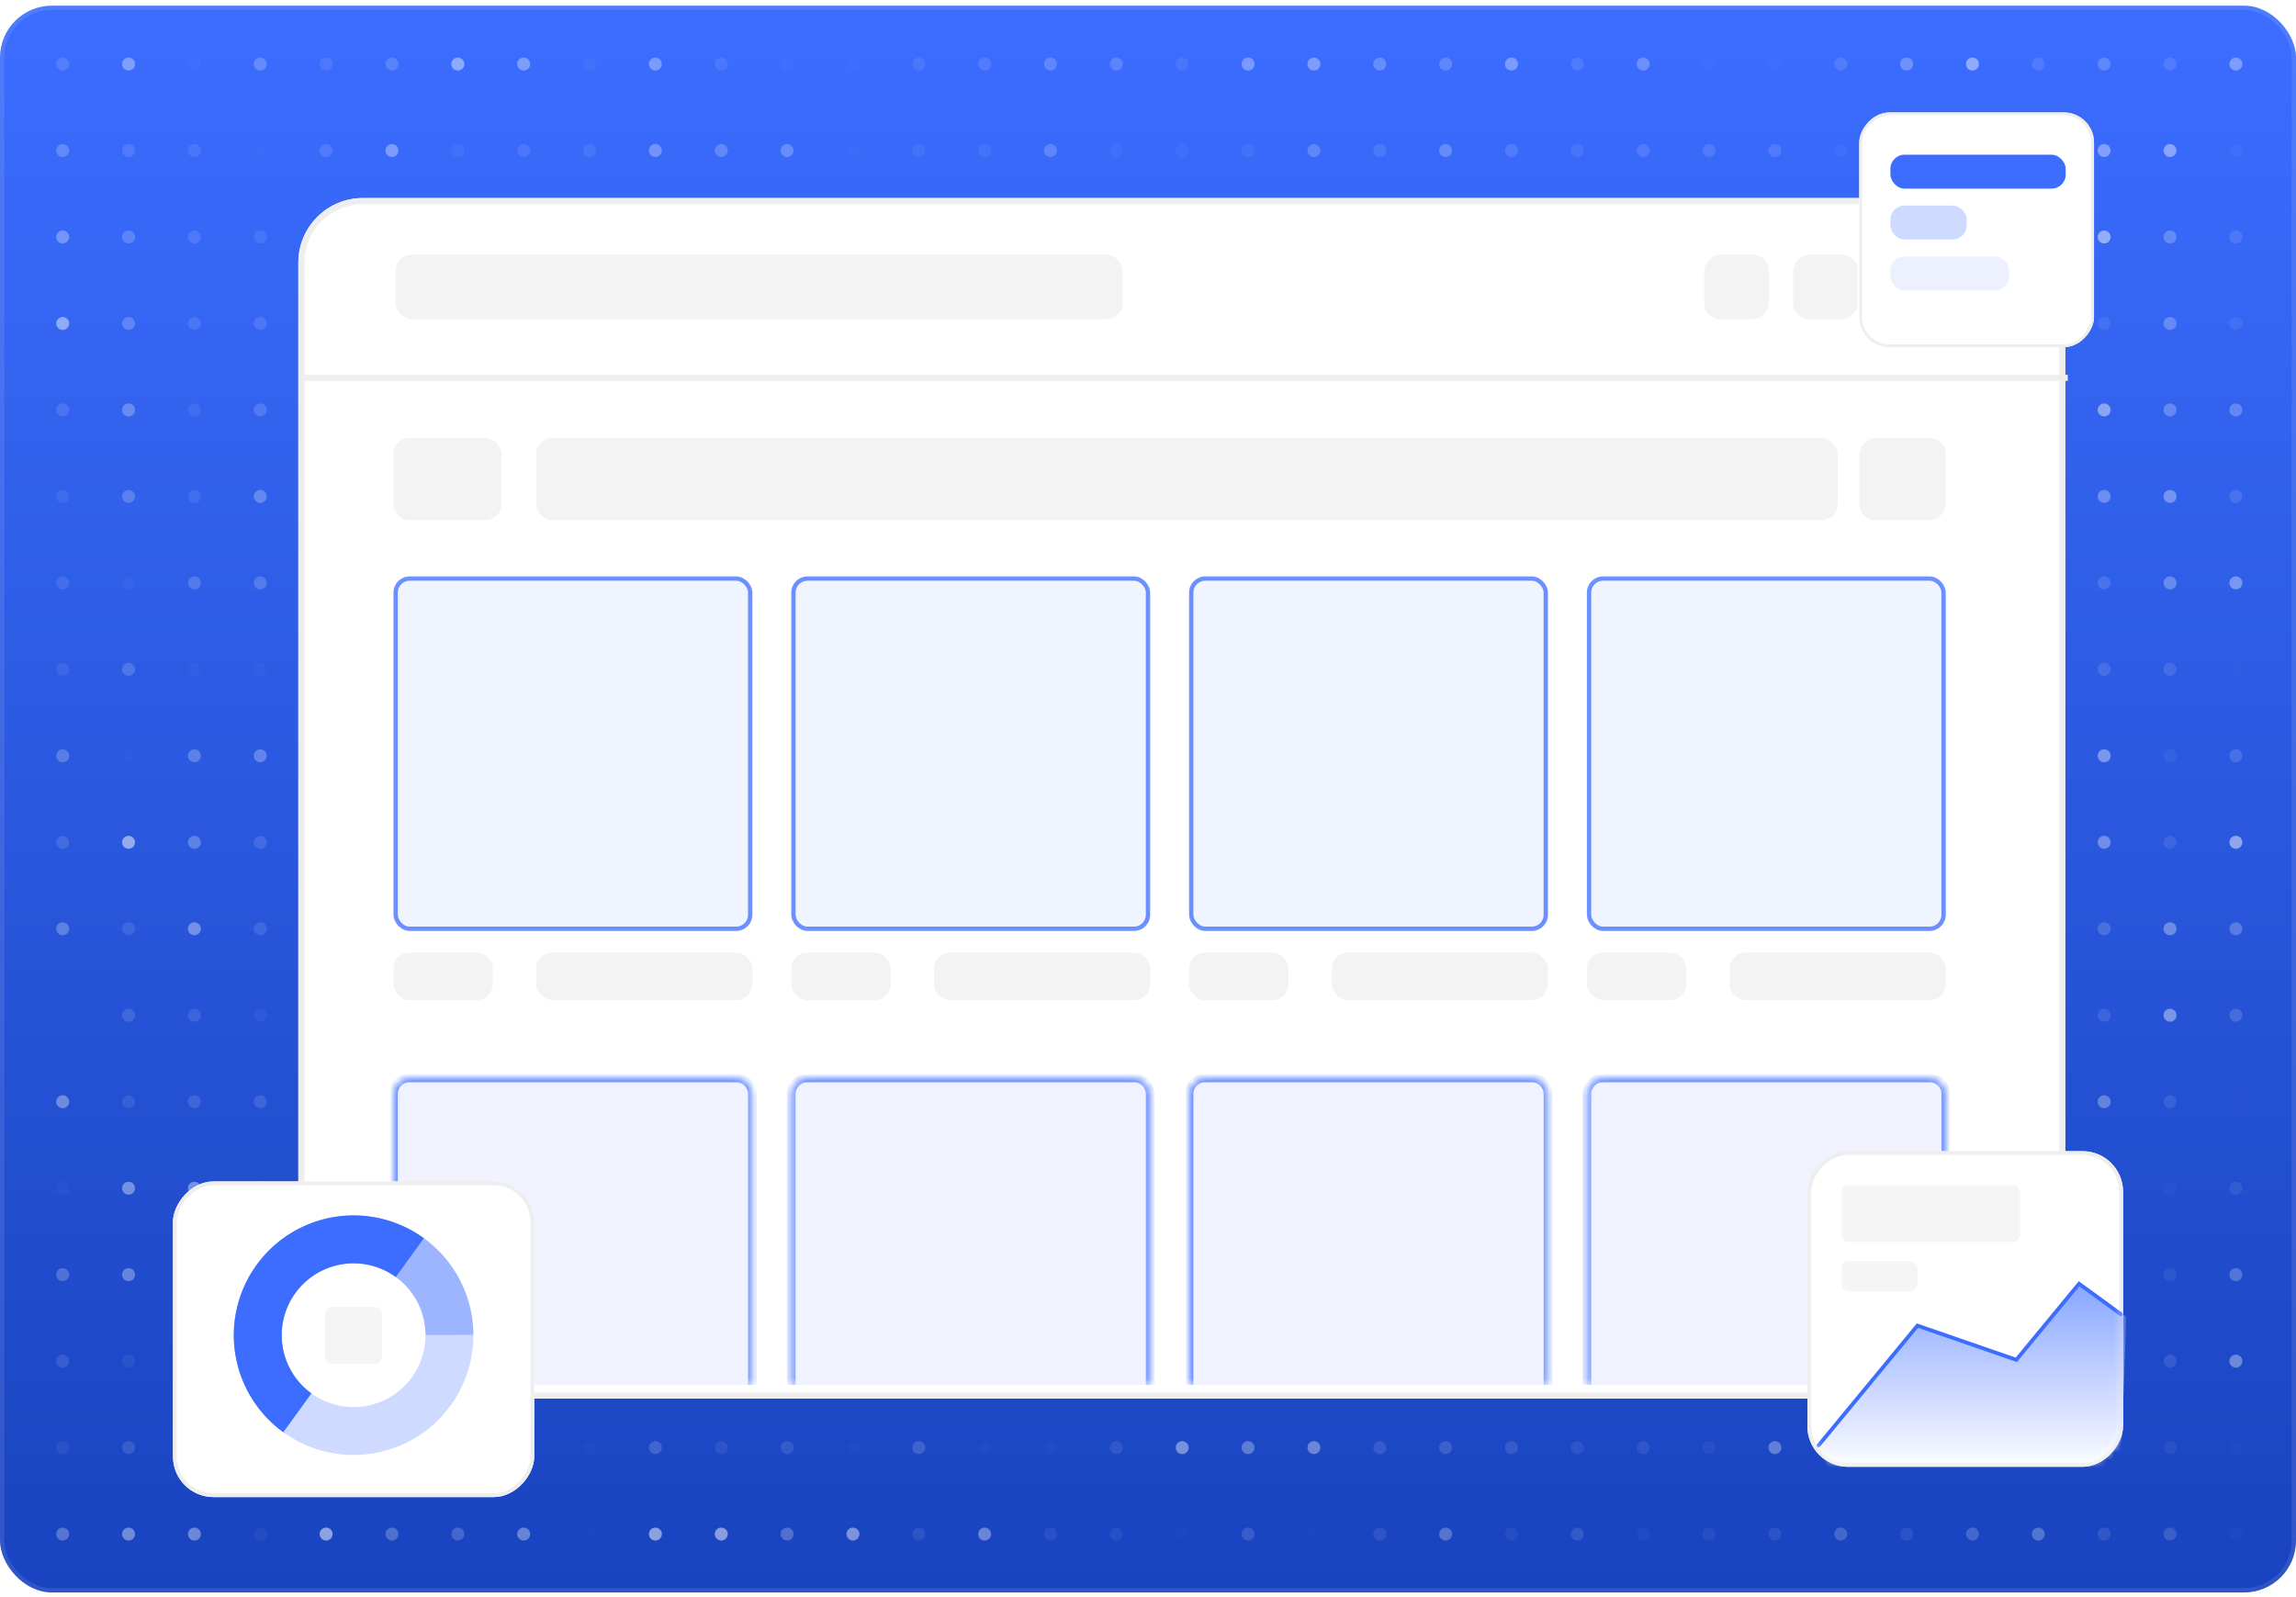 <svg xmlns="http://www.w3.org/2000/svg" width="309" height="215" fill="none"><rect width="309" height="213.565" y=".764" fill="url(#a)" rx="6.983"/><rect width="308.418" height="212.983" x=".291" y="1.055" stroke="#fff" stroke-miterlimit="1.305" stroke-opacity=".1" stroke-width=".582" rx="6.692"/><g fill="#fff" opacity=".5"><circle cx="8.438" cy="8.619" r=".873" fill-opacity=".24"/><circle cx="17.301" cy="8.619" r=".873" fill-opacity=".69"/><circle cx="26.164" cy="8.619" r=".873" fill-opacity=".19" opacity=".25"/><circle cx="35.027" cy="8.619" r=".873" fill-opacity=".86" opacity=".5"/><circle cx="43.889" cy="8.619" r=".873" fill-opacity=".34" opacity=".5"/><circle cx="52.751" cy="8.619" r=".873" fill-opacity=".41" opacity=".75"/><circle cx="61.614" cy="8.619" r=".873" fill-opacity=".84"/><circle cx="70.477" cy="8.619" r=".873" fill-opacity=".9" opacity=".75"/><circle cx="79.34" cy="8.619" r=".873" fill-opacity=".09" opacity=".75"/><circle cx="88.203" cy="8.619" r=".873" fill-opacity=".86" opacity=".75"/><circle cx="97.065" cy="8.619" r=".873" fill-opacity=".22" opacity=".75"/><circle cx="105.928" cy="8.619" r=".873" fill-opacity=".17" opacity=".25"/><circle cx="114.791" cy="8.619" r=".873" fill-opacity=".06" opacity=".5"/><circle cx="123.654" cy="8.619" r=".873" fill-opacity=".3" opacity=".5"/><circle cx="132.516" cy="8.619" r=".873" fill-opacity=".22"/><circle cx="141.379" cy="8.619" r=".873" fill-opacity=".48" opacity=".75"/><circle cx="150.241" cy="8.619" r=".873" fill-opacity=".64" opacity=".5"/><circle cx="159.104" cy="8.619" r=".873" fill-opacity=".28" opacity=".5"/><circle cx="167.967" cy="8.619" r=".873" fill-opacity=".84" opacity=".75"/><circle cx="176.83" cy="8.619" r=".873" fill-opacity=".9" opacity=".75"/><circle cx="185.693" cy="8.619" r=".873" fill-opacity=".59" opacity=".75"/><circle cx="194.556" cy="8.619" r=".873" fill-opacity=".72" opacity=".5"/><circle cx="203.419" cy="8.619" r=".873" fill-opacity=".65"/><circle cx="212.281" cy="8.619" r=".873" fill-opacity=".78" opacity=".25"/><circle cx="221.144" cy="8.619" r=".873" fill-opacity=".98" opacity=".5"/><circle cx="230.006" cy="8.619" r=".873" fill-opacity=".04"/><circle cx="238.869" cy="8.619" r=".873" fill-opacity=".15" opacity=".25"/><circle cx="247.732" cy="8.619" r=".873" fill-opacity=".3" opacity=".75"/><circle cx="256.595" cy="8.619" r=".873" fill-opacity=".71" opacity=".75"/><circle cx="265.457" cy="8.619" r=".873" fill-opacity=".86"/><circle cx="274.32" cy="8.619" r=".873" fill-opacity=".79" opacity=".25"/><circle cx="283.183" cy="8.619" r=".873" fill-opacity=".37"/><circle cx="292.046" cy="8.619" r=".873" fill-opacity=".22"/><circle cx="300.909" cy="8.619" r=".873" fill-opacity=".87" opacity=".75"/><circle cx="8.438" cy="20.258" r=".873" fill-opacity=".83" opacity=".5"/><circle cx="17.301" cy="20.258" r=".873" fill-opacity=".91" opacity=".25"/><circle cx="26.164" cy="20.258" r=".873" fill-opacity=".34" opacity=".5"/><circle cx="35.027" cy="20.258" r=".873" fill-opacity=".05" opacity=".25"/><circle cx="43.889" cy="20.258" r=".873" fill-opacity=".48" opacity=".5"/><circle cx="52.752" cy="20.258" r=".873" fill-opacity=".67"/><circle cx="61.614" cy="20.258" r=".873" fill-opacity=".13" opacity=".75"/><circle cx="70.477" cy="20.258" r=".873" fill-opacity=".38" opacity=".5"/><circle cx="79.34" cy="20.258" r=".873" fill-opacity=".3" opacity=".5"/><circle cx="88.203" cy="20.258" r=".873" fill-opacity=".57"/><circle cx="97.066" cy="20.258" r=".873" fill-opacity=".53" opacity=".75"/><circle cx="105.929" cy="20.258" r=".873" fill-opacity=".95" opacity=".5"/><circle cx="114.791" cy="20.258" r=".873" fill-opacity=".03" opacity=".75"/><circle cx="123.654" cy="20.258" r=".873" fill-opacity=".45" opacity=".25"/><circle cx="132.516" cy="20.258" r=".873" fill-opacity=".12"/><circle cx="141.379" cy="20.258" r=".873" fill-opacity=".75" opacity=".5"/><circle cx="150.243" cy="20.258" r=".873" fill-opacity=".08" opacity=".75"/><circle cx="159.105" cy="20.258" r=".873" fill-opacity=".12" opacity=".5"/><circle cx="167.967" cy="20.258" r=".873" fill-opacity=".22" opacity=".5"/><circle cx="176.83" cy="20.258" r=".873" fill-opacity=".5" opacity=".75"/><circle cx="185.693" cy="20.258" r=".873" fill-opacity=".39" opacity=".5"/><circle cx="194.556" cy="20.258" r=".873" fill-opacity=".61" opacity=".75"/><circle cx="203.419" cy="20.258" r=".873" fill-opacity=".47" opacity=".5"/><circle cx="212.282" cy="20.258" r=".873" fill-opacity=".2" opacity=".75"/><circle cx="221.145" cy="20.258" r=".873" fill-opacity=".32" opacity=".75"/><circle cx="230.006" cy="20.258" r=".873" fill-opacity=".45" opacity=".5"/><circle cx="238.869" cy="20.258" r=".873" fill-opacity=".49" opacity=".5"/><circle cx="247.732" cy="20.258" r=".873" fill-opacity=".12" opacity=".5"/><circle cx="256.595" cy="20.258" r=".873" fill-opacity=".75" opacity=".25"/><circle cx="265.458" cy="20.258" r=".873" fill-opacity=".22" opacity=".75"/><circle cx="274.321" cy="20.258" r=".873" fill-opacity=".72" opacity=".25"/><circle cx="283.183" cy="20.258" r=".873" fill-opacity=".97" opacity=".75"/><circle cx="292.046" cy="20.258" r=".873" fill-opacity=".8"/><circle cx="300.909" cy="20.258" r=".873" fill-opacity=".08" opacity=".75"/><circle cx="8.438" cy="31.895" r=".873" fill-opacity=".61"/><circle cx="17.301" cy="31.895" r=".873" fill-opacity=".38"/><circle cx="26.164" cy="31.895" r=".873" fill-opacity=".91" opacity=".25"/><circle cx="35.027" cy="31.895" r=".873" fill-opacity=".65" opacity=".25"/><circle cx="43.889" cy="31.895" r=".873" fill-opacity=".93" opacity=".75"/><circle cx="52.752" cy="31.895" r=".873" fill-opacity=".77"/><circle cx="61.614" cy="31.895" r=".873" fill-opacity=".56" opacity=".25"/><circle cx="79.34" cy="31.895" r=".873" fill-opacity=".35" opacity=".75"/><circle cx="88.203" cy="31.895" r=".873" fill-opacity=".02" opacity=".25"/><circle cx="97.066" cy="31.895" r=".873" fill-opacity=".5" opacity=".75"/><circle cx="105.929" cy="31.895" r=".873" fill-opacity=".02" opacity=".25"/><circle cx="114.791" cy="31.895" r=".873" fill-opacity=".68" opacity=".75"/><circle cx="123.654" cy="31.895" r=".873" fill-opacity=".81"/><circle cx="132.516" cy="31.895" r=".873" fill-opacity=".33"/><circle cx="141.379" cy="31.895" r=".873" fill-opacity=".08"/><circle cx="150.243" cy="31.895" r=".873" fill-opacity=".73"/><circle cx="159.105" cy="31.895" r=".873" fill-opacity=".67"/><circle cx="167.967" cy="31.895" r=".873" fill-opacity=".72" opacity=".75"/><circle cx="176.83" cy="31.895" r=".873" fill-opacity=".88" opacity=".75"/><circle cx="185.693" cy="31.895" r=".873" fill-opacity=".09" opacity=".75"/><circle cx="194.556" cy="31.895" r=".873" fill-opacity=".55" opacity=".75"/><circle cx="203.419" cy="31.895" r=".873" fill-opacity=".47" opacity=".75"/><circle cx="212.282" cy="31.895" r=".873" fill-opacity=".16"/><circle cx="221.145" cy="31.895" r=".873" opacity=".25"/><circle cx="230.006" cy="31.895" r=".873" fill-opacity=".22" opacity=".25"/><circle cx="238.869" cy="31.895" r=".873" fill-opacity=".93" opacity=".5"/><circle cx="247.732" cy="31.895" r=".873" fill-opacity=".23"/><circle cx="256.595" cy="31.895" r=".873" fill-opacity=".89" opacity=".75"/><circle cx="265.458" cy="31.895" r=".873" fill-opacity=".95" opacity=".5"/><circle cx="274.321" cy="31.895" r=".873" fill-opacity=".04" opacity=".75"/><circle cx="283.183" cy="31.895" r=".873" fill-opacity=".92"/><circle cx="292.046" cy="31.895" r=".873" fill-opacity=".6" opacity=".75"/><circle cx="300.909" cy="31.895" r=".873" fill-opacity=".92" opacity=".25"/><circle cx="8.438" cy="43.534" r=".873" fill-opacity=".89"/><circle cx="17.301" cy="43.534" r=".873" fill-opacity=".81" opacity=".5"/><circle cx="26.164" cy="43.534" r=".873" fill-opacity=".21"/><circle cx="35.027" cy="43.534" r=".873" fill-opacity=".31" opacity=".75"/><circle cx="43.889" cy="43.534" r=".873" fill-opacity=".32" opacity=".25"/><circle cx="52.752" cy="43.534" r=".873" fill-opacity=".1" opacity=".75"/><circle cx="61.614" cy="43.534" r=".873" fill-opacity=".9"/><circle cx="70.477" cy="43.534" r=".873" fill-opacity=".42" opacity=".5"/><circle cx="79.34" cy="43.534" r=".873" fill-opacity=".93"/><circle cx="88.203" cy="43.534" r=".873" fill-opacity=".63" opacity=".25"/><circle cx="97.066" cy="43.534" r=".873" fill-opacity=".02" opacity=".75"/><circle cx="105.929" cy="43.534" r=".873" fill-opacity=".33" opacity=".75"/><circle cx="114.791" cy="43.534" r=".873" fill-opacity=".18" opacity=".25"/><circle cx="123.654" cy="43.534" r=".873" fill-opacity=".17" opacity=".25"/><circle cx="132.516" cy="43.534" r=".873" fill-opacity=".75" opacity=".5"/><circle cx="141.379" cy="43.534" r=".873" fill-opacity=".15" opacity=".25"/><circle cx="150.243" cy="43.534" r=".873" fill-opacity=".74" opacity=".75"/><circle cx="159.105" cy="43.534" r=".873" fill-opacity=".19"/><circle cx="167.967" cy="43.534" r=".873" fill-opacity=".83" opacity=".5"/><circle cx="176.83" cy="43.534" r=".873" fill-opacity=".84" opacity=".5"/><circle cx="185.693" cy="43.534" r=".873" fill-opacity=".78"/><circle cx="194.556" cy="43.534" r=".873" fill-opacity=".69" opacity=".25"/><circle cx="203.419" cy="43.534" r=".873" fill-opacity=".93" opacity=".5"/><circle cx="212.282" cy="43.534" r=".873" fill-opacity=".14" opacity=".25"/><circle cx="221.145" cy="43.534" r=".873" fill-opacity=".84" opacity=".75"/><circle cx="230.006" cy="43.534" r=".873" fill-opacity=".87" opacity=".5"/><circle cx="238.869" cy="43.534" r=".873" fill-opacity=".5"/><circle cx="247.732" cy="43.534" r=".873" fill-opacity=".93" opacity=".25"/><circle cx="256.595" cy="43.534" r=".873" fill-opacity=".08"/><circle cx="265.458" cy="43.534" r=".873" fill-opacity=".46"/><circle cx="274.321" cy="43.534" r=".873" fill-opacity=".33" opacity=".75"/><circle cx="283.183" cy="43.534" r=".873" fill-opacity=".15"/><circle cx="292.046" cy="43.534" r=".873" fill-opacity=".49"/><circle cx="300.909" cy="43.534" r=".873" fill-opacity=".53" opacity=".25"/><circle cx="8.438" cy="55.173" r=".873" fill-opacity=".95" opacity=".25"/><circle cx="17.301" cy="55.173" r=".873" fill-opacity=".7" opacity=".75"/><circle cx="26.164" cy="55.173" r=".873" fill-opacity=".19" opacity=".75"/><circle cx="35.027" cy="55.173" r=".873" fill-opacity=".39" opacity=".75"/><circle cx="43.889" cy="55.173" r=".873" fill-opacity=".44" opacity=".5"/><circle cx="52.752" cy="55.173" r=".873" fill-opacity=".68" opacity=".25"/><circle cx="61.614" cy="55.173" r=".873" fill-opacity=".21"/><circle cx="70.477" cy="55.173" r=".873" fill-opacity=".78" opacity=".5"/><circle cx="79.34" cy="55.173" r=".873" fill-opacity=".17"/><circle cx="88.203" cy="55.173" r=".873" fill-opacity=".38" opacity=".25"/><circle cx="97.066" cy="55.173" r=".873" fill-opacity=".02"/><circle cx="105.929" cy="55.173" r=".873" fill-opacity=".85"/><circle cx="114.791" cy="55.173" r=".873" fill-opacity=".06" opacity=".75"/><circle cx="123.654" cy="55.173" r=".873" fill-opacity=".88" opacity=".25"/><circle cx="132.516" cy="55.173" r=".873" fill-opacity=".6" opacity=".75"/><circle cx="141.379" cy="55.173" r=".873" fill-opacity=".38" opacity=".5"/><circle cx="150.243" cy="55.173" r=".873" fill-opacity=".71" opacity=".25"/><circle cx="159.105" cy="55.173" r=".873" fill-opacity=".78" opacity=".75"/><circle cx="167.967" cy="55.173" r=".873" opacity=".5"/><circle cx="176.83" cy="55.173" r=".873" fill-opacity=".1"/><circle cx="185.693" cy="55.173" r=".873" fill-opacity=".28" opacity=".75"/><circle cx="194.556" cy="55.173" r=".873" fill-opacity=".46"/><circle cx="203.419" cy="55.173" r=".873" fill-opacity=".55" opacity=".75"/><circle cx="212.282" cy="55.173" r=".873" fill-opacity=".43" opacity=".5"/><circle cx="221.145" cy="55.173" r=".873" fill-opacity=".62" opacity=".75"/><circle cx="230.006" cy="55.173" r=".873" fill-opacity=".97" opacity=".5"/><circle cx="238.869" cy="55.173" r=".873" fill-opacity=".31"/><circle cx="247.732" cy="55.173" r=".873" fill-opacity=".58"/><circle cx="256.595" cy="55.173" r=".873" fill-opacity=".87" opacity=".75"/><circle cx="265.458" cy="55.173" r=".873" fill-opacity=".99" opacity=".25"/><circle cx="274.321" cy="55.173" r=".873" fill-opacity=".14"/><circle cx="283.183" cy="55.173" r=".873" fill-opacity=".85"/><circle cx="292.046" cy="55.173" r=".873" fill-opacity=".49"/><circle cx="300.909" cy="55.173" r=".873" fill-opacity=".48"/><circle cx="8.438" cy="66.811" r=".873" fill-opacity=".26" opacity=".5"/><circle cx="17.301" cy="66.811" r=".873" fill-opacity=".53" opacity=".75"/><circle cx="26.164" cy="66.811" r=".873" fill-opacity=".62" opacity=".25"/><circle cx="35.027" cy="66.811" r=".873" fill-opacity=".49"/><circle cx="43.889" cy="66.811" r=".873" fill-opacity=".11" opacity=".25"/><circle cx="52.752" cy="66.811" r=".873" fill-opacity=".08" opacity=".25"/><circle cx="61.614" cy="66.811" r=".873" fill-opacity=".9" opacity=".75"/><circle cx="70.477" cy="66.811" r=".873" fill-opacity=".36" opacity=".5"/><circle cx="79.34" cy="66.811" r=".873" fill-opacity=".97" opacity=".5"/><circle cx="88.203" cy="66.811" r=".873" fill-opacity=".11" opacity=".75"/><circle cx="97.066" cy="66.811" r=".873" fill-opacity=".63" opacity=".75"/><circle cx="105.929" cy="66.811" r=".873" fill-opacity=".07" opacity=".5"/><circle cx="114.791" cy="66.811" r=".873" fill-opacity=".11" opacity=".75"/><circle cx="123.654" cy="66.811" r=".873" fill-opacity=".03"/><circle cx="132.516" cy="66.811" r=".873" fill-opacity=".73" opacity=".5"/><circle cx="141.379" cy="66.811" r=".873" fill-opacity=".25"/><circle cx="150.243" cy="66.811" r=".873" fill-opacity=".89"/><circle cx="159.105" cy="66.811" r=".873" fill-opacity=".53"/><circle cx="167.967" cy="66.811" r=".873" fill-opacity=".57"/><circle cx="176.83" cy="66.811" r=".873" fill-opacity=".07" opacity=".25"/><circle cx="185.693" cy="66.811" r=".873" fill-opacity=".43" opacity=".5"/><circle cx="194.556" cy="66.811" r=".873" fill-opacity=".46" opacity=".75"/><circle cx="203.419" cy="66.811" r=".873" fill-opacity=".53"/><circle cx="212.282" cy="66.811" r=".873" fill-opacity=".43" opacity=".5"/><circle cx="221.145" cy="66.811" r=".873" fill-opacity=".2" opacity=".25"/><circle cx="230.006" cy="66.811" r=".873" fill-opacity=".09"/><circle cx="238.869" cy="66.811" r=".873" fill-opacity=".63"/><circle cx="247.732" cy="66.811" r=".873" fill-opacity=".26" opacity=".5"/><circle cx="256.595" cy="66.811" r=".873" fill-opacity=".75"/><circle cx="265.458" cy="66.811" r=".873" fill-opacity=".37"/><circle cx="274.321" cy="66.811" r=".873" fill-opacity=".87" opacity=".25"/><circle cx="283.183" cy="66.811" r=".873" fill-opacity=".57"/><circle cx="292.046" cy="66.811" r=".873" fill-opacity=".86" opacity=".75"/><circle cx="300.909" cy="66.811" r=".873" fill-opacity=".86" opacity=".25"/><circle cx="8.438" cy="78.449" r=".873" fill-opacity=".74" opacity=".25"/><circle cx="17.301" cy="78.449" r=".873" fill-opacity=".28" opacity=".25"/><circle cx="26.164" cy="78.449" r=".873" fill-opacity=".46" opacity=".75"/><circle cx="35.027" cy="78.449" r=".873" fill-opacity=".7" opacity=".5"/><circle cx="43.889" cy="78.449" r=".873" fill-opacity=".2" opacity=".5"/><circle cx="52.752" cy="78.449" r=".873" fill-opacity=".58" opacity=".25"/><circle cx="61.614" cy="78.449" r=".873" fill-opacity=".63" opacity=".5"/><circle cx="70.477" cy="78.449" r=".873" fill-opacity=".29" opacity=".5"/><circle cx="79.34" cy="78.449" r=".873" fill-opacity=".69"/><circle cx="88.203" cy="78.449" r=".873" fill-opacity=".52" opacity=".25"/><circle cx="97.066" cy="78.449" r=".873" fill-opacity=".9" opacity=".5"/><circle cx="105.929" cy="78.449" r=".873" fill-opacity=".22" opacity=".75"/><circle cx="114.791" cy="78.449" r=".873" fill-opacity=".93" opacity=".25"/><circle cx="123.654" cy="78.449" r=".873" fill-opacity=".44" opacity=".25"/><circle cx="132.516" cy="78.449" r=".873" fill-opacity=".53"/><circle cx="141.379" cy="78.449" r=".873" fill-opacity=".73" opacity=".5"/><circle cx="150.243" cy="78.449" r=".873" fill-opacity=".54" opacity=".25"/><circle cx="159.105" cy="78.449" r=".873" fill-opacity=".89" opacity=".75"/><circle cx="167.967" cy="78.449" r=".873" fill-opacity=".12" opacity=".5"/><circle cx="176.83" cy="78.449" r=".873" fill-opacity=".11" opacity=".25"/><circle cx="185.693" cy="78.449" r=".873" fill-opacity=".09"/><circle cx="194.556" cy="78.449" r=".873" fill-opacity=".36" opacity=".25"/><circle cx="203.419" cy="78.449" r=".873" fill-opacity=".72" opacity=".25"/><circle cx="212.282" cy="78.449" r=".873" fill-opacity=".06" opacity=".5"/><circle cx="221.145" cy="78.449" r=".873" fill-opacity=".38" opacity=".75"/><circle cx="230.006" cy="78.449" r=".873" fill-opacity=".55" opacity=".75"/><circle cx="238.869" cy="78.449" r=".873" fill-opacity=".75" opacity=".75"/><circle cx="247.732" cy="78.449" r=".873" fill-opacity=".89" opacity=".5"/><circle cx="256.595" cy="78.449" r=".873" fill-opacity=".84" opacity=".25"/><circle cx="265.458" cy="78.449" r=".873" fill-opacity=".44"/><circle cx="274.321" cy="78.449" r=".873" fill-opacity=".17" opacity=".25"/><circle cx="283.183" cy="78.449" r=".873" fill-opacity=".25"/><circle cx="292.046" cy="78.449" r=".873" fill-opacity=".54"/><circle cx="300.909" cy="78.449" r=".873" fill-opacity=".7"/><circle cx="8.438" cy="90.088" r=".873" fill-opacity=".15"/><circle cx="17.301" cy="90.088" r=".873" fill-opacity=".43" opacity=".75"/><circle cx="26.164" cy="90.088" r=".873" fill-opacity=".17" opacity=".25"/><circle cx="35.027" cy="90.088" r=".873" fill-opacity=".17" opacity=".25"/><circle cx="43.889" cy="90.088" r=".873" fill-opacity=".82" opacity=".5"/><circle cx="52.752" cy="90.088" r=".873" fill-opacity=".75"/><circle cx="61.614" cy="90.088" r=".873" fill-opacity=".99"/><circle cx="70.477" cy="90.088" r=".873"/><circle cx="79.34" cy="90.088" r=".873" fill-opacity=".25" opacity=".75"/><circle cx="88.203" cy="90.088" r=".873" fill-opacity=".56" opacity=".5"/><circle cx="97.066" cy="90.088" r=".873" fill-opacity=".12"/><circle cx="105.929" cy="90.088" r=".873" fill-opacity=".85"/><circle cx="114.791" cy="90.088" r=".873" fill-opacity=".79" opacity=".25"/><circle cx="123.654" cy="90.088" r=".873" fill-opacity=".89"/><circle cx="132.516" cy="90.088" r=".873" fill-opacity=".51" opacity=".75"/><circle cx="141.379" cy="90.088" r=".873" fill-opacity=".14" opacity=".25"/><circle cx="150.243" cy="90.088" r=".873" fill-opacity=".01" opacity=".25"/><circle cx="159.105" cy="90.088" r=".873" fill-opacity=".56" opacity=".75"/><circle cx="167.967" cy="90.088" r=".873" fill-opacity=".62"/><circle cx="185.693" cy="90.088" r=".873" fill-opacity=".67" opacity=".5"/><circle cx="194.556" cy="90.088" r=".873" fill-opacity=".54" opacity=".5"/><circle cx="203.419" cy="90.088" r=".873" fill-opacity=".05" opacity=".5"/><circle cx="212.282" cy="90.088" r=".873" fill-opacity=".94" opacity=".5"/><circle cx="221.145" cy="90.088" r=".873" fill-opacity=".18" opacity=".25"/><circle cx="230.006" cy="90.088" r=".873" fill-opacity=".45" opacity=".75"/><circle cx="238.869" cy="90.088" r=".873" fill-opacity=".79" opacity=".25"/><circle cx="247.732" cy="90.088" r=".873" fill-opacity=".9" opacity=".5"/><circle cx="256.595" cy="90.088" r=".873" fill-opacity=".27" opacity=".5"/><circle cx="265.458" cy="90.088" r=".873" fill-opacity=".49" opacity=".75"/><circle cx="274.321" cy="90.088" r=".873" fill-opacity=".99"/><circle cx="283.183" cy="90.088" r=".873" fill-opacity=".31" opacity=".75"/><circle cx="292.046" cy="90.088" r=".873" fill-opacity=".44" opacity=".5"/><circle cx="300.909" cy="90.088" r=".873" fill-opacity=".05" opacity=".25"/><circle cx="8.438" cy="101.726" r=".873" fill-opacity=".88" opacity=".5"/><circle cx="17.301" cy="101.726" r=".873" fill-opacity=".04" opacity=".5"/><circle cx="26.164" cy="101.726" r=".873" fill-opacity=".61" opacity=".75"/><circle cx="35.027" cy="101.726" r=".873" fill-opacity=".69" opacity=".75"/><circle cx="43.889" cy="101.726" r=".873" fill-opacity=".49" opacity=".25"/><circle cx="52.752" cy="101.726" r=".873" fill-opacity=".05" opacity=".5"/><circle cx="61.614" cy="101.726" r=".873" fill-opacity=".6" opacity=".75"/><circle cx="70.477" cy="101.726" r=".873" fill-opacity=".65"/><circle cx="79.34" cy="101.726" r=".873" fill-opacity=".52" opacity=".25"/><circle cx="88.203" cy="101.726" r=".873" fill-opacity=".32"/><circle cx="97.066" cy="101.726" r=".873" fill-opacity=".99" opacity=".75"/><circle cx="105.929" cy="101.726" r=".873" fill-opacity=".29"/><circle cx="114.791" cy="101.726" r=".873" fill-opacity=".58" opacity=".75"/><circle cx="123.654" cy="101.726" r=".873" fill-opacity=".4"/><circle cx="132.516" cy="101.726" r=".873" fill-opacity=".2" opacity=".25"/><circle cx="141.379" cy="101.726" r=".873" fill-opacity=".68"/><circle cx="150.243" cy="101.726" r=".873" fill-opacity=".51"/><circle cx="159.105" cy="101.726" r=".873" fill-opacity=".84"/><circle cx="167.967" cy="101.726" r=".873" fill-opacity=".42" opacity=".75"/><circle cx="176.83" cy="101.726" r=".873" fill-opacity=".12" opacity=".75"/><circle cx="185.693" cy="101.726" r=".873" fill-opacity=".88"/><circle cx="194.556" cy="101.726" r=".873" fill-opacity=".22"/><circle cx="203.419" cy="101.726" r=".873" fill-opacity=".49" opacity=".75"/><circle cx="212.282" cy="101.726" r=".873" fill-opacity=".29" opacity=".5"/><circle cx="221.145" cy="101.726" r=".873" fill-opacity=".86" opacity=".5"/><circle cx="230.006" cy="101.726" r=".873" fill-opacity=".78" opacity=".75"/><circle cx="238.869" cy="101.726" r=".873" fill-opacity=".9"/><circle cx="247.732" cy="101.726" r=".873" fill-opacity=".26" opacity=".75"/><circle cx="256.595" cy="101.726" r=".873" fill-opacity=".24" opacity=".25"/><circle cx="265.458" cy="101.726" r=".873" fill-opacity=".41"/><circle cx="274.321" cy="101.726" r=".873" fill-opacity=".58" opacity=".25"/><circle cx="283.183" cy="101.726" r=".873" fill-opacity=".75"/><circle cx="292.046" cy="101.726" r=".873" fill-opacity=".42" opacity=".25"/><circle cx="300.909" cy="101.726" r=".873" fill-opacity=".36" opacity=".75"/><circle cx="8.438" cy="113.365" r=".873" fill-opacity=".94" opacity=".25"/><circle cx="17.301" cy="113.365" r=".873"/><circle cx="26.164" cy="113.365" r=".873" fill-opacity=".98" opacity=".5"/><circle cx="35.027" cy="113.365" r=".873" fill-opacity=".92" opacity=".25"/><circle cx="43.889" cy="113.365" r=".873" fill-opacity=".6" opacity=".25"/><circle cx="52.752" cy="113.365" r=".873" fill-opacity=".01" opacity=".25"/><circle cx="61.614" cy="113.365" r=".873" fill-opacity=".79" opacity=".5"/><circle cx="70.477" cy="113.365" r=".873" fill-opacity=".56"/><circle cx="79.34" cy="113.365" r=".873" fill-opacity=".14" opacity=".5"/><circle cx="88.203" cy="113.365" r=".873" fill-opacity=".95"/><circle cx="97.066" cy="113.365" r=".873" fill-opacity=".29" opacity=".25"/><circle cx="105.929" cy="113.365" r=".873" fill-opacity=".83"/><circle cx="114.791" cy="113.365" r=".873" fill-opacity=".66"/><circle cx="123.654" cy="113.365" r=".873" fill-opacity=".09"/><circle cx="132.516" cy="113.365" r=".873" fill-opacity=".46" opacity=".5"/><circle cx="141.379" cy="113.365" r=".873" fill-opacity=".54" opacity=".25"/><circle cx="150.243" cy="113.365" r=".873" fill-opacity=".63"/><circle cx="159.105" cy="113.365" r=".873" fill-opacity=".77" opacity=".25"/><circle cx="167.967" cy="113.365" r=".873" fill-opacity=".13" opacity=".25"/><circle cx="176.83" cy="113.365" r=".873" fill-opacity=".59" opacity=".5"/><circle cx="185.693" cy="113.365" r=".873" fill-opacity=".77" opacity=".25"/><circle cx="194.556" cy="113.365" r=".873" fill-opacity=".21" opacity=".25"/><circle cx="203.419" cy="113.365" r=".873" fill-opacity=".01"/><circle cx="212.282" cy="113.365" r=".873" fill-opacity=".96" opacity=".25"/><circle cx="221.145" cy="113.365" r=".873" fill-opacity=".7" opacity=".5"/><circle cx="230.006" cy="113.365" r=".873" fill-opacity=".05" opacity=".75"/><circle cx="238.869" cy="113.365" r=".873" fill-opacity=".07" opacity=".75"/><circle cx="247.732" cy="113.365" r=".873" fill-opacity=".07"/><circle cx="256.595" cy="113.365" r=".873" fill-opacity=".82" opacity=".5"/><circle cx="265.458" cy="113.365" r=".873" fill-opacity=".29" opacity=".5"/><circle cx="274.321" cy="113.365" r=".873" fill-opacity=".38" opacity=".25"/><circle cx="283.183" cy="113.365" r=".873" fill-opacity=".66"/><circle cx="292.046" cy="113.365" r=".873" fill-opacity=".24" opacity=".75"/><circle cx="300.909" cy="113.365" r=".873" fill-opacity=".92"/><circle cx="8.438" cy="125.003" r=".873" fill-opacity=".5"/><circle cx="17.301" cy="125.003" r=".873" fill-opacity=".81" opacity=".25"/><circle cx="26.164" cy="125.003" r=".873" fill-opacity=".7"/><circle cx="35.027" cy="125.003" r=".873" fill-opacity=".29" opacity=".75"/><circle cx="43.889" cy="125.003" r=".873" fill-opacity=".78" opacity=".5"/><circle cx="52.752" cy="125.003" r=".873" fill-opacity=".63" opacity=".5"/><circle cx="61.614" cy="125.003" r=".873"/><circle cx="70.477" cy="125.003" r=".873" fill-opacity=".02" opacity=".75"/><circle cx="79.34" cy="125.003" r=".873" fill-opacity=".07" opacity=".75"/><circle cx="88.203" cy="125.003" r=".873" fill-opacity=".48" opacity=".5"/><circle cx="97.066" cy="125.003" r=".873" fill-opacity=".38"/><circle cx="105.929" cy="125.003" r=".873" fill-opacity=".06" opacity=".25"/><circle cx="114.791" cy="125.003" r=".873" fill-opacity=".93"/><circle cx="123.654" cy="125.003" r=".873" fill-opacity=".91"/><circle cx="132.516" cy="125.003" r=".873" fill-opacity=".13" opacity=".75"/><circle cx="141.379" cy="125.003" r=".873" fill-opacity=".41" opacity=".25"/><circle cx="150.243" cy="125.003" r=".873" fill-opacity=".14" opacity=".25"/><circle cx="159.105" cy="125.003" r=".873" fill-opacity=".74" opacity=".25"/><circle cx="167.967" cy="125.003" r=".873" fill-opacity=".64" opacity=".75"/><circle cx="176.83" cy="125.003" r=".873" fill-opacity=".01" opacity=".75"/><circle cx="185.693" cy="125.003" r=".873" fill-opacity=".53" opacity=".25"/><circle cx="194.556" cy="125.003" r=".873" fill-opacity=".62" opacity=".75"/><circle cx="203.419" cy="125.003" r=".873" fill-opacity=".87" opacity=".25"/><circle cx="212.282" cy="125.003" r=".873" fill-opacity=".29" opacity=".75"/><circle cx="221.145" cy="125.003" r=".873" fill-opacity=".07" opacity=".5"/><circle cx="230.006" cy="125.003" r=".873" fill-opacity=".93"/><circle cx="238.869" cy="125.003" r=".873" fill-opacity=".3"/><circle cx="247.732" cy="125.003" r=".873" fill-opacity=".6" opacity=".25"/><circle cx="256.595" cy="125.003" r=".873" fill-opacity=".78" opacity=".25"/><circle cx="265.458" cy="125.003" r=".873" fill-opacity=".96" opacity=".25"/><circle cx="274.321" cy="125.003" r=".873" fill-opacity=".03" opacity=".75"/><circle cx="283.183" cy="125.003" r=".873" fill-opacity=".63" opacity=".5"/><circle cx="292.046" cy="125.003" r=".873" fill-opacity=".65"/><circle cx="300.909" cy="125.003" r=".873" fill-opacity=".59" opacity=".75"/><circle cx="8.438" cy="136.641" r=".873" fill-opacity=".01" opacity=".25"/><circle cx="17.301" cy="136.641" r=".873" fill-opacity=".5" opacity=".5"/><circle cx="26.164" cy="136.641" r=".873" fill-opacity=".85" opacity=".25"/><circle cx="35.027" cy="136.641" r=".873" fill-opacity=".15" opacity=".5"/><circle cx="43.889" cy="136.641" r=".873" fill-opacity=".95"/><circle cx="52.752" cy="136.641" r=".873" fill-opacity=".37" opacity=".5"/><circle cx="61.614" cy="136.641" r=".873" fill-opacity=".01" opacity=".75"/><circle cx="70.477" cy="136.641" r=".873" fill-opacity=".39"/><circle cx="79.34" cy="136.641" r=".873" fill-opacity=".16" opacity=".5"/><circle cx="88.203" cy="136.641" r=".873" fill-opacity=".33" opacity=".5"/><circle cx="97.066" cy="136.641" r=".873" fill-opacity=".26" opacity=".25"/><circle cx="105.929" cy="136.641" r=".873" fill-opacity=".2" opacity=".75"/><circle cx="114.791" cy="136.641" r=".873" fill-opacity=".14" opacity=".25"/><circle cx="123.654" cy="136.641" r=".873" fill-opacity=".72" opacity=".25"/><circle cx="132.516" cy="136.641" r=".873" fill-opacity=".11" opacity=".5"/><circle cx="141.379" cy="136.641" r=".873" fill-opacity=".02" opacity=".5"/><circle cx="150.243" cy="136.641" r=".873" fill-opacity=".13" opacity=".75"/><circle cx="159.105" cy="136.641" r=".873" fill-opacity=".28" opacity=".5"/><circle cx="167.967" cy="136.641" r=".873" fill-opacity=".21" opacity=".75"/><circle cx="176.83" cy="136.641" r=".873" fill-opacity=".21" opacity=".75"/><circle cx="185.693" cy="136.641" r=".873" fill-opacity=".67" opacity=".75"/><circle cx="194.556" cy="136.641" r=".873" fill-opacity=".48" opacity=".25"/><circle cx="203.419" cy="136.641" r=".873" fill-opacity=".18"/><circle cx="212.282" cy="136.641" r=".873" fill-opacity=".15" opacity=".5"/><circle cx="221.145" cy="136.641" r=".873" fill-opacity=".95"/><circle cx="230.006" cy="136.641" r=".873" fill-opacity=".1" opacity=".5"/><circle cx="238.869" cy="136.641" r=".873" fill-opacity=".88" opacity=".75"/><circle cx="247.732" cy="136.641" r=".873" fill-opacity=".9"/><circle cx="256.595" cy="136.641" r=".873" fill-opacity=".82" opacity=".75"/><circle cx="265.458" cy="136.641" r=".873" fill-opacity=".88" opacity=".25"/><circle cx="274.321" cy="136.641" r=".873" fill-opacity=".35" opacity=".5"/><circle cx="283.183" cy="136.641" r=".873" fill-opacity=".28" opacity=".75"/><circle cx="292.046" cy="136.641" r=".873" fill-opacity=".78"/><circle cx="300.909" cy="136.641" r=".873" fill-opacity=".58" opacity=".5"/><circle cx="8.438" cy="148.28" r=".873" fill-opacity=".67"/><circle cx="17.301" cy="148.28" r=".873" fill-opacity=".23" opacity=".75"/><circle cx="26.164" cy="148.28" r=".873" fill-opacity=".97" opacity=".25"/><circle cx="35.027" cy="148.28" r=".873" fill-opacity=".46" opacity=".5"/><circle cx="43.889" cy="148.28" r=".873" fill-opacity=".22" opacity=".5"/><circle cx="52.752" cy="148.28" r=".873" fill-opacity=".53" opacity=".25"/><circle cx="61.614" cy="148.28" r=".873" fill-opacity=".95" opacity=".5"/><circle cx="70.477" cy="148.28" r=".873" fill-opacity=".5" opacity=".25"/><circle cx="79.34" cy="148.28" r=".873" fill-opacity=".23" opacity=".5"/><circle cx="88.203" cy="148.28" r=".873" fill-opacity=".23" opacity=".25"/><circle cx="97.066" cy="148.28" r=".873" fill-opacity=".66" opacity=".25"/><circle cx="105.929" cy="148.28" r=".873" fill-opacity=".35" opacity=".25"/><circle cx="114.791" cy="148.28" r=".873" fill-opacity=".15" opacity=".25"/><circle cx="123.654" cy="148.28" r=".873" fill-opacity=".45" opacity=".5"/><circle cx="132.516" cy="148.28" r=".873" fill-opacity=".43" opacity=".25"/><circle cx="141.379" cy="148.28" r=".873" fill-opacity=".31" opacity=".75"/><circle cx="150.243" cy="148.28" r=".873" fill-opacity=".48" opacity=".5"/><circle cx="159.105" cy="148.28" r=".873" fill-opacity=".93"/><circle cx="167.967" cy="148.28" r=".873" fill-opacity=".25" opacity=".5"/><circle cx="176.83" cy="148.28" r=".873" fill-opacity=".79" opacity=".5"/><circle cx="185.693" cy="148.28" r=".873" fill-opacity=".41" opacity=".75"/><circle cx="194.556" cy="148.28" r=".873" fill-opacity=".16"/><circle cx="203.419" cy="148.28" r=".873" fill-opacity=".49" opacity=".75"/><circle cx="212.282" cy="148.28" r=".873" fill-opacity=".53" opacity=".75"/><circle cx="221.145" cy="148.28" r=".873" fill-opacity=".7" opacity=".75"/><circle cx="230.006" cy="148.28" r=".873" fill-opacity=".35" opacity=".25"/><circle cx="238.869" cy="148.28" r=".873" fill-opacity=".93"/><circle cx="247.732" cy="148.28" r=".873" fill-opacity=".36" opacity=".75"/><circle cx="256.595" cy="148.28" r=".873" fill-opacity=".39"/><circle cx="265.458" cy="148.28" r=".873" fill-opacity=".81" opacity=".25"/><circle cx="274.321" cy="148.28" r=".873" fill-opacity=".36"/><circle cx="283.183" cy="148.28" r=".873" fill-opacity=".58"/><circle cx="292.046" cy="148.28" r=".873" fill-opacity=".39" opacity=".5"/><circle cx="300.909" cy="148.28" r=".873" fill-opacity=".02" opacity=".75"/><circle cx="8.438" cy="159.919" r=".873" fill-opacity=".25" opacity=".25"/><circle cx="17.301" cy="159.919" r=".873" fill-opacity=".99" opacity=".75"/><circle cx="26.164" cy="159.919" r=".873" fill-opacity=".99" opacity=".75"/><circle cx="35.027" cy="159.919" r=".873" fill-opacity=".96" opacity=".25"/><circle cx="43.889" cy="159.919" r=".873" fill-opacity=".37"/><circle cx="52.752" cy="159.919" r=".873" fill-opacity=".6" opacity=".5"/><circle cx="61.614" cy="159.919" r=".873" fill-opacity=".03"/><circle cx="70.477" cy="159.919" r=".873" fill-opacity=".22" opacity=".5"/><circle cx="79.34" cy="159.919" r=".873" fill-opacity=".08" opacity=".75"/><circle cx="88.203" cy="159.919" r=".873" fill-opacity=".44" opacity=".5"/><circle cx="97.066" cy="159.919" r=".873" fill-opacity=".74" opacity=".75"/><circle cx="105.929" cy="159.919" r=".873" fill-opacity=".11" opacity=".5"/><circle cx="114.791" cy="159.919" r=".873" fill-opacity=".9" opacity=".25"/><circle cx="123.654" cy="159.919" r=".873" fill-opacity=".34" opacity=".25"/><circle cx="132.516" cy="159.919" r=".873" fill-opacity=".52"/><circle cx="141.379" cy="159.919" r=".873" fill-opacity=".37"/><circle cx="150.243" cy="159.919" r=".873" fill-opacity=".77" opacity=".5"/><circle cx="159.105" cy="159.919" r=".873" fill-opacity=".03"/><circle cx="167.967" cy="159.919" r=".873" fill-opacity=".77"/><circle cx="176.83" cy="159.919" r=".873" fill-opacity=".63" opacity=".5"/><circle cx="185.693" cy="159.919" r=".873" fill-opacity=".05"/><circle cx="194.556" cy="159.919" r=".873" fill-opacity=".35"/><circle cx="203.419" cy="159.919" r=".873" fill-opacity=".08" opacity=".5"/><circle cx="212.282" cy="159.919" r=".873" fill-opacity=".34" opacity=".25"/><circle cx="221.145" cy="159.919" r=".873" fill-opacity=".64"/><circle cx="230.006" cy="159.919" r=".873" fill-opacity=".15" opacity=".25"/><circle cx="238.869" cy="159.919" r=".873" fill-opacity=".6"/><circle cx="247.732" cy="159.919" r=".873" fill-opacity=".07" opacity=".75"/><circle cx="256.595" cy="159.919" r=".873" fill-opacity=".67" opacity=".5"/><circle cx="274.321" cy="159.919" r=".873" fill-opacity=".81" opacity=".5"/><circle cx="283.183" cy="159.919" r=".873" fill-opacity=".13" opacity=".75"/><circle cx="292.046" cy="159.919" r=".873" fill-opacity=".05"/><circle cx="300.909" cy="159.919" r=".873" fill-opacity=".64" opacity=".25"/><circle cx="8.438" cy="171.556" r=".873" fill-opacity=".85" opacity=".5"/><circle cx="17.301" cy="171.556" r=".873" fill-opacity=".84" opacity=".75"/><circle cx="26.164" cy="171.556" r=".873" fill-opacity=".57" opacity=".75"/><circle cx="35.027" cy="171.556" r=".873" fill-opacity=".48"/><circle cx="43.889" cy="171.556" r=".873" fill-opacity=".57" opacity=".75"/><circle cx="52.752" cy="171.556" r=".873" fill-opacity=".92" opacity=".25"/><circle cx="61.614" cy="171.556" r=".873" fill-opacity=".07"/><circle cx="70.477" cy="171.556" r=".873" fill-opacity=".62" opacity=".5"/><circle cx="79.34" cy="171.556" r=".873" fill-opacity=".22" opacity=".75"/><circle cx="88.203" cy="171.556" r=".873" fill-opacity=".42"/><circle cx="97.066" cy="171.556" r=".873" fill-opacity=".75"/><circle cx="105.929" cy="171.556" r=".873" fill-opacity=".76" opacity=".5"/><circle cx="114.791" cy="171.556" r=".873" fill-opacity=".95" opacity=".75"/><circle cx="123.654" cy="171.556" r=".873" fill-opacity=".04" opacity=".75"/><circle cx="132.516" cy="171.556" r=".873" fill-opacity=".89" opacity=".75"/><circle cx="141.379" cy="171.556" r=".873" fill-opacity=".34" opacity=".75"/><circle cx="150.243" cy="171.556" r=".873" fill-opacity=".9" opacity=".5"/><circle cx="159.105" cy="171.556" r=".873" fill-opacity=".41" opacity=".25"/><circle cx="167.967" cy="171.556" r=".873" fill-opacity=".83" opacity=".25"/><circle cx="176.83" cy="171.556" r=".873" fill-opacity=".07" opacity=".75"/><circle cx="185.693" cy="171.556" r=".873" fill-opacity=".62" opacity=".5"/><circle cx="194.556" cy="171.556" r=".873" fill-opacity=".81"/><circle cx="203.419" cy="171.556" r=".873" fill-opacity=".12" opacity=".5"/><circle cx="212.282" cy="171.556" r=".873" fill-opacity=".66" opacity=".5"/><circle cx="221.145" cy="171.556" r=".873" fill-opacity=".22" opacity=".5"/><circle cx="230.006" cy="171.556" r=".873" fill-opacity=".63"/><circle cx="238.869" cy="171.556" r=".873" fill-opacity=".57"/><circle cx="247.732" cy="171.556" r=".873" fill-opacity=".75"/><circle cx="256.595" cy="171.556" r=".873" fill-opacity=".6" opacity=".5"/><circle cx="265.458" cy="171.556" r=".873" fill-opacity=".51" opacity=".25"/><circle cx="274.321" cy="171.556" r=".873" fill-opacity=".03" opacity=".75"/><circle cx="283.183" cy="171.556" r=".873" fill-opacity=".86" opacity=".25"/><circle cx="292.046" cy="171.556" r=".873" fill-opacity=".12"/><circle cx="300.909" cy="171.556" r=".873" fill-opacity=".91" opacity=".5"/><circle cx="8.438" cy="183.195" r=".873" fill-opacity=".88" opacity=".25"/><circle cx="17.301" cy="183.195" r=".873" fill-opacity=".24" opacity=".5"/><circle cx="26.164" cy="183.195" r=".873" fill-opacity=".19"/><circle cx="35.027" cy="183.195" r=".873" fill-opacity=".08" opacity=".5"/><circle cx="43.889" cy="183.195" r=".873" fill-opacity=".32" opacity=".25"/><circle cx="52.752" cy="183.195" r=".873" fill-opacity=".52" opacity=".25"/><circle cx="61.614" cy="183.195" r=".873" fill-opacity=".76"/><circle cx="70.477" cy="183.195" r=".873" fill-opacity=".04" opacity=".75"/><circle cx="79.34" cy="183.195" r=".873" fill-opacity=".63" opacity=".75"/><circle cx="88.203" cy="183.195" r=".873" fill-opacity=".15" opacity=".25"/><circle cx="97.066" cy="183.195" r=".873" fill-opacity=".66" opacity=".25"/><circle cx="105.929" cy="183.195" r=".873" fill-opacity=".12" opacity=".75"/><circle cx="114.791" cy="183.195" r=".873" fill-opacity=".64" opacity=".5"/><circle cx="123.654" cy="183.195" r=".873" fill-opacity=".11" opacity=".5"/><circle cx="132.516" cy="183.195" r=".873" fill-opacity=".68" opacity=".25"/><circle cx="141.379" cy="183.195" r=".873" fill-opacity=".46"/><circle cx="150.243" cy="183.195" r=".873" fill-opacity=".95"/><circle cx="159.105" cy="183.195" r=".873" fill-opacity=".35" opacity=".75"/><circle cx="167.967" cy="183.195" r=".873" fill-opacity=".03" opacity=".25"/><circle cx="176.83" cy="183.195" r=".873" fill-opacity=".39" opacity=".5"/><circle cx="185.693" cy="183.195" r=".873" fill-opacity=".6"/><circle cx="194.556" cy="183.195" r=".873" fill-opacity=".99"/><circle cx="203.419" cy="183.195" r=".873" fill-opacity=".67" opacity=".5"/><circle cx="212.282" cy="183.195" r=".873" fill-opacity=".3" opacity=".25"/><circle cx="221.145" cy="183.195" r=".873" fill-opacity=".29" opacity=".5"/><circle cx="230.006" cy="183.195" r=".873" fill-opacity=".95" opacity=".75"/><circle cx="238.869" cy="183.195" r=".873" fill-opacity=".96" opacity=".75"/><circle cx="247.732" cy="183.195" r=".873" fill-opacity=".69" opacity=".25"/><circle cx="256.595" cy="183.195" r=".873" fill-opacity=".87"/><circle cx="265.458" cy="183.195" r=".873" fill-opacity=".78" opacity=".5"/><circle cx="274.321" cy="183.195" r=".873" fill-opacity=".37"/><circle cx="283.183" cy="183.195" r=".873" fill-opacity=".43"/><circle cx="292.046" cy="183.195" r=".873" fill-opacity=".21"/><circle cx="300.909" cy="183.195" r=".873" fill-opacity=".69"/><circle cx="8.438" cy="194.834" r=".873" fill-opacity=".13"/><circle cx="17.301" cy="194.834" r=".873" fill-opacity=".33" opacity=".75"/><circle cx="26.164" cy="194.834" r=".873" fill-opacity=".76" opacity=".25"/><circle cx="35.027" cy="194.834" r=".873" fill-opacity=".42"/><circle cx="43.889" cy="194.834" r=".873" fill-opacity=".39"/><circle cx="52.752" cy="194.834" r=".873" fill-opacity=".88" opacity=".5"/><circle cx="61.614" cy="194.834" r=".873" fill-opacity=".25" opacity=".75"/><circle cx="70.477" cy="194.834" r=".873" fill-opacity=".43" opacity=".25"/><circle cx="79.34" cy="194.834" r=".873" fill-opacity=".07" opacity=".5"/><circle cx="88.203" cy="194.834" r=".873" fill-opacity=".44" opacity=".75"/><circle cx="97.066" cy="194.834" r=".873" fill-opacity=".29" opacity=".5"/><circle cx="105.929" cy="194.834" r=".873" fill-opacity=".29" opacity=".75"/><circle cx="114.791" cy="194.834" r=".873" fill-opacity=".13" opacity=".25"/><circle cx="123.654" cy="194.834" r=".873" fill-opacity=".3"/><circle cx="132.516" cy="194.834" r=".873" fill-opacity=".15" opacity=".25"/><circle cx="141.379" cy="194.834" r=".873" fill-opacity=".09" opacity=".5"/><circle cx="150.243" cy="194.834" r=".873" fill-opacity=".36" opacity=".5"/><circle cx="159.105" cy="194.834" r=".873" fill-opacity=".8"/><circle cx="167.967" cy="194.834" r=".873" fill-opacity=".76" opacity=".75"/><circle cx="176.83" cy="194.834" r=".873" fill-opacity=".68"/><circle cx="185.693" cy="194.834" r=".873" fill-opacity=".45" opacity=".5"/><circle cx="194.556" cy="194.834" r=".873" fill-opacity=".55" opacity=".5"/><circle cx="203.419" cy="194.834" r=".873" fill-opacity=".87" opacity=".25"/><circle cx="212.282" cy="194.834" r=".873" fill-opacity=".15"/><circle cx="221.145" cy="194.834" r=".873" fill-opacity=".64" opacity=".25"/><circle cx="230.006" cy="194.834" r=".873" fill-opacity=".11" opacity=".75"/><circle cx="238.869" cy="194.834" r=".873" fill-opacity=".61"/><circle cx="247.732" cy="194.834" r=".873" fill-opacity=".05" opacity=".5"/><circle cx="256.595" cy="194.834" r=".873" fill-opacity=".97"/><circle cx="265.458" cy="194.834" r=".873" fill-opacity=".27" opacity=".75"/><circle cx="274.321" cy="194.834" r=".873" fill-opacity=".06"/><circle cx="283.183" cy="194.834" r=".873" fill-opacity=".55" opacity=".75"/><circle cx="292.046" cy="194.834" r=".873" fill-opacity=".22" opacity=".5"/><circle cx="300.909" cy="194.834" r=".873" fill-opacity=".11" opacity=".25"/><circle cx="8.438" cy="206.472" r=".873" fill-opacity=".7" opacity=".75"/><circle cx="17.301" cy="206.472" r=".873" fill-opacity=".75"/><circle cx="26.164" cy="206.472" r=".873" fill-opacity=".71"/><circle cx="35.027" cy="206.472" r=".873" fill-opacity=".11" opacity=".75"/><circle cx="43.889" cy="206.472" r=".873"/><circle cx="52.752" cy="206.472" r=".873" fill-opacity=".46"/><circle cx="61.614" cy="206.472" r=".873" fill-opacity=".72" opacity=".5"/><circle cx="70.477" cy="206.472" r=".873" fill-opacity=".9" opacity=".75"/><circle cx="79.34" cy="206.472" r=".873" fill-opacity=".02" opacity=".75"/><circle cx="88.203" cy="206.472" r=".873" fill-opacity=".98"/><circle cx="97.066" cy="206.472" r=".873" fill-opacity=".95"/><circle cx="105.929" cy="206.472" r=".873" fill-opacity=".46"/><circle cx="114.791" cy="206.472" r=".873" fill-opacity=".84"/><circle cx="123.654" cy="206.472" r=".873" fill-opacity=".21" opacity=".75"/><circle cx="132.516" cy="206.472" r=".873" fill-opacity=".69"/><circle cx="141.379" cy="206.472" r=".873" fill-opacity=".49" opacity=".25"/><circle cx="150.243" cy="206.472" r=".873" fill-opacity=".48" opacity=".25"/><circle cx="159.105" cy="206.472" r=".873" fill-opacity=".05" opacity=".5"/><circle cx="167.967" cy="206.472" r=".873" fill-opacity=".52" opacity=".5"/><circle cx="176.83" cy="206.472" r=".873" fill-opacity=".03" opacity=".5"/><circle cx="185.693" cy="206.472" r=".873" fill-opacity=".34" opacity=".5"/><circle cx="194.556" cy="206.472" r=".873" fill-opacity=".68" opacity=".75"/><circle cx="203.419" cy="206.472" r=".873" fill-opacity=".19" opacity=".5"/><circle cx="212.282" cy="206.472" r=".873" fill-opacity=".91" opacity=".25"/><circle cx="221.145" cy="206.472" r=".873" fill-opacity=".25" opacity=".25"/><circle cx="230.006" cy="206.472" r=".873" fill-opacity=".45" opacity=".25"/><circle cx="238.869" cy="206.472" r=".873" fill-opacity=".63" opacity=".25"/><circle cx="247.732" cy="206.472" r=".873" fill-opacity=".73" opacity=".5"/><circle cx="256.595" cy="206.472" r=".873" fill-opacity=".3" opacity=".5"/><circle cx="265.458" cy="206.472" r=".873" fill-opacity=".72" opacity=".5"/><circle cx="274.321" cy="206.472" r=".873" fill-opacity=".67" opacity=".75"/><circle cx="283.183" cy="206.472" r=".873" fill-opacity=".27" opacity=".75"/><circle cx="292.046" cy="206.472" r=".873" fill-opacity=".57" opacity=".5"/><circle cx="300.909" cy="206.472" r=".873" fill-opacity=".19" opacity=".25"/></g><g filter="url(#b)"><rect width="237.79" height="161.583" x="40.152" y="25.787" fill="#fff" rx="8.688"/><rect width="236.975" height="160.767" x="40.56" y="26.195" stroke="#EEE" stroke-width=".815" rx="8.28"/></g><path stroke="#EEE" stroke-width=".815" d="M40.192 50.85h238.094"/><rect width="97.847" height="8.697" x="53.239" y="34.27" fill="#EEE" opacity=".75" rx="2.174"/><rect width="14.548" height="11.056" x="52.955" y="58.957" fill="#EEE" opacity=".75" rx="2.174"/><rect width="175.158" height="11.056" x="72.158" y="58.957" fill="#EEE" opacity=".75" rx="2.174"/><rect width="47.718" height="47.136" x="53.246" y="77.869" fill="#3C6DFF" fill-opacity=".1" stroke="#3C6DFF" stroke-width=".582" opacity=".75" rx="1.883"/><g opacity=".75"><mask id="c" fill="#fff"><path d="M52.955 147.255c0-1.2.973-2.174 2.174-2.174h43.95c1.202 0 2.175.974 2.175 2.174v39.142h-48.3v-39.142z"/></mask><path fill="#3C6DFF" fill-opacity=".1" d="M52.955 147.255c0-1.2.973-2.174 2.174-2.174h43.95c1.202 0 2.175.974 2.175 2.174v39.142h-48.3v-39.142z"/><path fill="#3C6DFF" d="M52.373 147.255a2.756 2.756 0 0 1 2.756-2.756h43.95a2.756 2.756 0 0 1 2.757 2.756h-1.164c0-.879-.713-1.592-1.592-1.592H55.129c-.88 0-1.593.713-1.593 1.592h-1.163zm48.881 39.142h-48.3 48.3zm-48.881 0v-39.142a2.756 2.756 0 0 1 2.756-2.756v1.164c-.88 0-1.593.713-1.593 1.592v39.142h-1.163zm46.707-41.898a2.756 2.756 0 0 1 2.756 2.756v39.142h-1.164v-39.142c0-.879-.713-1.592-1.592-1.592v-1.164z" mask="url(#c)"/></g><rect width="13.384" height="6.401" x="52.955" y="128.205" fill="#EEE" opacity=".75" rx="2.174"/><rect width="13.384" height="6.401" x="106.491" y="128.205" fill="#EEE" opacity=".75" rx="2.174"/><rect width="13.384" height="6.401" x="160.028" y="128.205" fill="#EEE" opacity=".75" rx="2.174"/><rect width="13.384" height="6.401" x="213.565" y="128.205" fill="#EEE" opacity=".75" rx="2.174"/><rect width="29.096" height="6.401" x="72.158" y="128.205" fill="#EEE" opacity=".75" rx="2.174"/><rect width="29.096" height="6.401" x="125.695" y="128.205" fill="#EEE" opacity=".75" rx="2.174"/><rect width="29.096" height="6.401" x="179.231" y="128.205" fill="#EEE" opacity=".75" rx="2.174"/><rect width="29.096" height="6.401" x="232.768" y="128.205" fill="#EEE" opacity=".75" rx="2.174"/><rect width="47.718" height="47.136" x="106.782" y="77.869" fill="#3C6DFF" fill-opacity=".1" stroke="#3C6DFF" stroke-width=".582" opacity=".75" rx="1.883"/><g opacity=".75"><mask id="d" fill="#fff"><path d="M106.491 147.255c0-1.2.974-2.174 2.175-2.174h43.95c1.201 0 2.175.974 2.175 2.174v39.142h-48.3v-39.142z"/></mask><path fill="#3C6DFF" fill-opacity=".1" d="M106.491 147.255c0-1.2.974-2.174 2.175-2.174h43.95c1.201 0 2.175.974 2.175 2.174v39.142h-48.3v-39.142z"/><path fill="#3C6DFF" d="M105.909 147.255a2.756 2.756 0 0 1 2.757-2.756h43.95a2.756 2.756 0 0 1 2.757 2.756h-1.164c0-.879-.713-1.592-1.593-1.592h-43.95c-.88 0-1.593.713-1.593 1.592h-1.164zm48.882 39.142h-48.3 48.3zm-48.882 0v-39.142a2.756 2.756 0 0 1 2.757-2.756v1.164c-.88 0-1.593.713-1.593 1.592v39.142h-1.164zm46.707-41.898a2.756 2.756 0 0 1 2.757 2.756v39.142h-1.164v-39.142c0-.879-.713-1.592-1.593-1.592v-1.164z" mask="url(#d)"/></g><rect width="47.718" height="47.136" x="160.319" y="77.869" fill="#3C6DFF" fill-opacity=".1" stroke="#3C6DFF" stroke-width=".582" opacity=".75" rx="1.883"/><g opacity=".75"><mask id="e" fill="#fff"><path d="M160.028 147.255c0-1.2.974-2.174 2.174-2.174h43.951c1.201 0 2.175.974 2.175 2.174v39.142h-48.3v-39.142z"/></mask><path fill="#3C6DFF" fill-opacity=".1" d="M160.028 147.255c0-1.2.974-2.174 2.174-2.174h43.951c1.201 0 2.175.974 2.175 2.174v39.142h-48.3v-39.142z"/><path fill="#3C6DFF" d="M159.446 147.255a2.756 2.756 0 0 1 2.756-2.756h43.951a2.756 2.756 0 0 1 2.756 2.756h-1.163c0-.879-.713-1.592-1.593-1.592h-43.951c-.879 0-1.592.713-1.592 1.592h-1.164zm48.882 39.142h-48.3 48.3zm-48.882 0v-39.142a2.756 2.756 0 0 1 2.756-2.756v1.164c-.879 0-1.592.713-1.592 1.592v39.142h-1.164zm46.707-41.898a2.756 2.756 0 0 1 2.756 2.756v39.142h-1.163v-39.142c0-.879-.713-1.592-1.593-1.592v-1.164z" mask="url(#e)"/></g><rect width="47.718" height="47.136" x="213.856" y="77.869" fill="#3C6DFF" fill-opacity=".1" stroke="#3C6DFF" stroke-width=".582" opacity=".75" rx="1.883"/><g opacity=".75"><mask id="f" fill="#fff"><path d="M213.565 147.255c0-1.2.973-2.174 2.174-2.174h43.951c1.201 0 2.174.974 2.174 2.174v39.142h-48.299v-39.142z"/></mask><path fill="#3C6DFF" fill-opacity=".1" d="M213.565 147.255c0-1.2.973-2.174 2.174-2.174h43.951c1.201 0 2.174.974 2.174 2.174v39.142h-48.299v-39.142z"/><path fill="#3C6DFF" d="M212.983 147.255a2.756 2.756 0 0 1 2.756-2.756h43.951a2.756 2.756 0 0 1 2.756 2.756h-1.164c0-.879-.713-1.592-1.592-1.592h-43.951c-.879 0-1.592.713-1.592 1.592h-1.164zm48.881 39.142h-48.299 48.299zm-48.881 0v-39.142a2.756 2.756 0 0 1 2.756-2.756v1.164c-.879 0-1.592.713-1.592 1.592v39.142h-1.164zm46.707-41.898a2.756 2.756 0 0 1 2.756 2.756v39.142h-1.164v-39.142c0-.879-.713-1.592-1.592-1.592v-1.164z" mask="url(#f)"/></g><rect width="11.638" height="11.056" fill="#EEE" opacity=".75" rx="2.174" transform="matrix(-1 0 0 1 261.864 58.957)"/><rect width="8.697" height="8.697" fill="#EEE" opacity=".75" rx="2.174" transform="matrix(-1 0 0 1 261.979 34.27)"/><rect width="8.697" height="8.697" fill="#EEE" opacity=".75" rx="2.174" transform="matrix(-1 0 0 1 250.02 34.27)"/><rect width="8.697" height="8.697" fill="#EEE" opacity=".75" rx="2.174" transform="matrix(-1 0 0 1 238.06 34.27)"/><g filter="url(#g)"><rect width="31.589" height="31.589" fill="#fff" rx="4.055" transform="matrix(-1 0 0 1 281.815 14.73)"/><rect width="31.209" height="31.209" x="-.19" y=".19" stroke="#EEE" stroke-width=".381" rx="3.865" transform="matrix(-1 0 0 1 281.434 14.73)"/></g><rect width="23.597" height="4.567" x="254.412" y="20.82" fill="#3C6DFF" rx="1.903"/><rect width="10.276" height="4.567" x="254.412" y="27.67" fill="#3C6DFF" opacity=".25" rx="1.903"/><rect width="15.985" height="4.567" x="254.412" y="34.522" fill="#3C6DFF" opacity=".1" rx="1.903"/><g filter="url(#h)"><rect width="42.48" height="42.48" fill="#fff" rx="5.453" transform="matrix(1 0 0 -1 243.243 196.872)"/><rect width="41.968" height="41.968" x=".256" y="-.256" stroke="#EEE" stroke-width=".512" rx="5.198" transform="matrix(1 0 0 -1 243.243 196.36)"/></g><mask id="i" width="43" height="43" x="243" y="154" maskUnits="userSpaceOnUse" style="mask-type:alpha"><rect width="41.968" height="41.968" x=".256" y="-.256" fill="#fff" stroke="#EEE" stroke-width=".512" rx="5.198" transform="matrix(1 0 0 -1 243.243 196.36)"/></mask><g mask="url(#i)"><path fill="url(#j)" d="m258.053 178.414-13.307 16.122 1.28 3.583h26.87l12.539-.512.722-20.371-6.352-4.452-8.445 10.236-13.307-4.606z"/><path stroke="#3C6DFF" stroke-linecap="round" stroke-width=".512" d="m244.746 194.536 13.307-16.122 13.307 4.606 8.445-10.236 5.63 4.095"/><rect width="24.055" height="7.677" x="247.817" y="159.478" fill="#F5F5F5" rx="1.024"/><rect width="10.236" height="4.094" x="247.817" y="169.714" fill="#F5F5F5" rx="1.024"/></g><g filter="url(#k)"><rect width="48.622" height="42.48" fill="#fff" rx="5.453" transform="matrix(-1 0 0 1 71.899 158.465)"/><rect width="48.11" height="41.968" x="-.256" y=".256" stroke="#EEE" stroke-width=".512" rx="5.198" transform="matrix(-1 0 0 1 71.387 158.465)"/></g><path fill="#3C6DFF" d="M63.71 179.705a16.124 16.124 0 0 1-25.598 13.043l3.79-5.217a9.678 9.678 0 0 0 10.077.793 9.675 9.675 0 0 0 5.282-8.619h6.449z" opacity=".25"/><path fill="#3C6DFF" d="M38.126 192.758a16.12 16.12 0 0 1 2.13-27.411 16.117 16.117 0 0 1 15.744.604 16.127 16.127 0 0 1 7.71 13.741l-6.449.005a9.675 9.675 0 0 0-9.302-9.658 9.665 9.665 0 0 0-8.42 4.3 9.669 9.669 0 0 0-.732 9.425 9.68 9.68 0 0 0 3.103 3.773l-3.784 5.221z" opacity=".5"/><path fill="#3C6DFF" d="M38.126 192.758a16.12 16.12 0 0 1-3.591-22.515 16.125 16.125 0 0 1 22.515-3.591l-3.785 5.221a9.667 9.667 0 0 0-7.2-1.72 9.67 9.67 0 0 0-8.03 11.075 9.674 9.674 0 0 0 3.875 6.309l-3.784 5.221z"/><rect width="7.677" height="7.677" x="43.749" y="175.866" fill="#F5F5F5" rx="1.024"/><defs><filter id="b" width="246.478" height="170.271" x="35.808" y="22.312" color-interpolation-filters="sRGB" filterUnits="userSpaceOnUse"><feFlood flood-opacity="0" result="BackgroundImageFix"/><feColorMatrix in="SourceAlpha" result="hardAlpha" values="0 0 0 0 0 0 0 0 0 0 0 0 0 0 0 0 0 0 127 0"/><feMorphology in="SourceAlpha" operator="dilate" radius=".869" result="effect1_dropShadow_2026_6768"/><feOffset dy=".869"/><feGaussianBlur stdDeviation="1.738"/><feComposite in2="hardAlpha" operator="out"/><feColorMatrix values="0 0 0 0 0 0 0 0 0 0 0 0 0 0 0 0 0 0 0.02 0"/><feBlend in2="BackgroundImageFix" result="effect1_dropShadow_2026_6768"/><feBlend in="SourceGraphic" in2="effect1_dropShadow_2026_6768" result="shape"/></filter><filter id="g" width="35.644" height="35.644" x="248.198" y="13.108" color-interpolation-filters="sRGB" filterUnits="userSpaceOnUse"><feFlood flood-opacity="0" result="BackgroundImageFix"/><feColorMatrix in="SourceAlpha" result="hardAlpha" values="0 0 0 0 0 0 0 0 0 0 0 0 0 0 0 0 0 0 127 0"/><feMorphology in="SourceAlpha" operator="dilate" radius=".406" result="effect1_dropShadow_2026_6768"/><feOffset dy=".406"/><feGaussianBlur stdDeviation=".811"/><feComposite in2="hardAlpha" operator="out"/><feColorMatrix values="0 0 0 0 0 0 0 0 0 0 0 0 0 0 0 0 0 0 0.02 0"/><feBlend in2="BackgroundImageFix" result="effect1_dropShadow_2026_6768"/><feBlend in="SourceGraphic" in2="effect1_dropShadow_2026_6768" result="shape"/></filter><filter id="h" width="47.934" height="47.934" x="240.516" y="152.21" color-interpolation-filters="sRGB" filterUnits="userSpaceOnUse"><feFlood flood-opacity="0" result="BackgroundImageFix"/><feColorMatrix in="SourceAlpha" result="hardAlpha" values="0 0 0 0 0 0 0 0 0 0 0 0 0 0 0 0 0 0 127 0"/><feMorphology in="SourceAlpha" operator="dilate" radius=".545" result="effect1_dropShadow_2026_6768"/><feOffset dy=".545"/><feGaussianBlur stdDeviation="1.091"/><feComposite in2="hardAlpha" operator="out"/><feColorMatrix values="0 0 0 0 0 0 0 0 0 0 0 0 0 0 0 0 0 0 0.02 0"/><feBlend in2="BackgroundImageFix" result="effect1_dropShadow_2026_6768"/><feBlend in="SourceGraphic" in2="effect1_dropShadow_2026_6768" result="shape"/></filter><filter id="k" width="54.075" height="47.934" x="20.55" y="156.283" color-interpolation-filters="sRGB" filterUnits="userSpaceOnUse"><feFlood flood-opacity="0" result="BackgroundImageFix"/><feColorMatrix in="SourceAlpha" result="hardAlpha" values="0 0 0 0 0 0 0 0 0 0 0 0 0 0 0 0 0 0 127 0"/><feMorphology in="SourceAlpha" operator="dilate" radius=".545" result="effect1_dropShadow_2026_6768"/><feOffset dy=".545"/><feGaussianBlur stdDeviation="1.091"/><feComposite in2="hardAlpha" operator="out"/><feColorMatrix values="0 0 0 0 0 0 0 0 0 0 0 0 0 0 0 0 0 0 0.02 0"/><feBlend in2="BackgroundImageFix" result="effect1_dropShadow_2026_6768"/><feBlend in="SourceGraphic" in2="effect1_dropShadow_2026_6768" result="shape"/></filter><linearGradient id="a" x1="154.5" x2="154.5" y1=".764" y2="214.329" gradientUnits="userSpaceOnUse"><stop stop-color="#3C6DFF"/><stop offset="1" stop-color="#1943BF"/></linearGradient><linearGradient id="j" x1="265.091" x2="265.091" y1="156.662" y2="198.119" gradientUnits="userSpaceOnUse"><stop stop-color="#3C6DFF"/><stop offset="1" stop-color="#fff"/></linearGradient></defs></svg>
